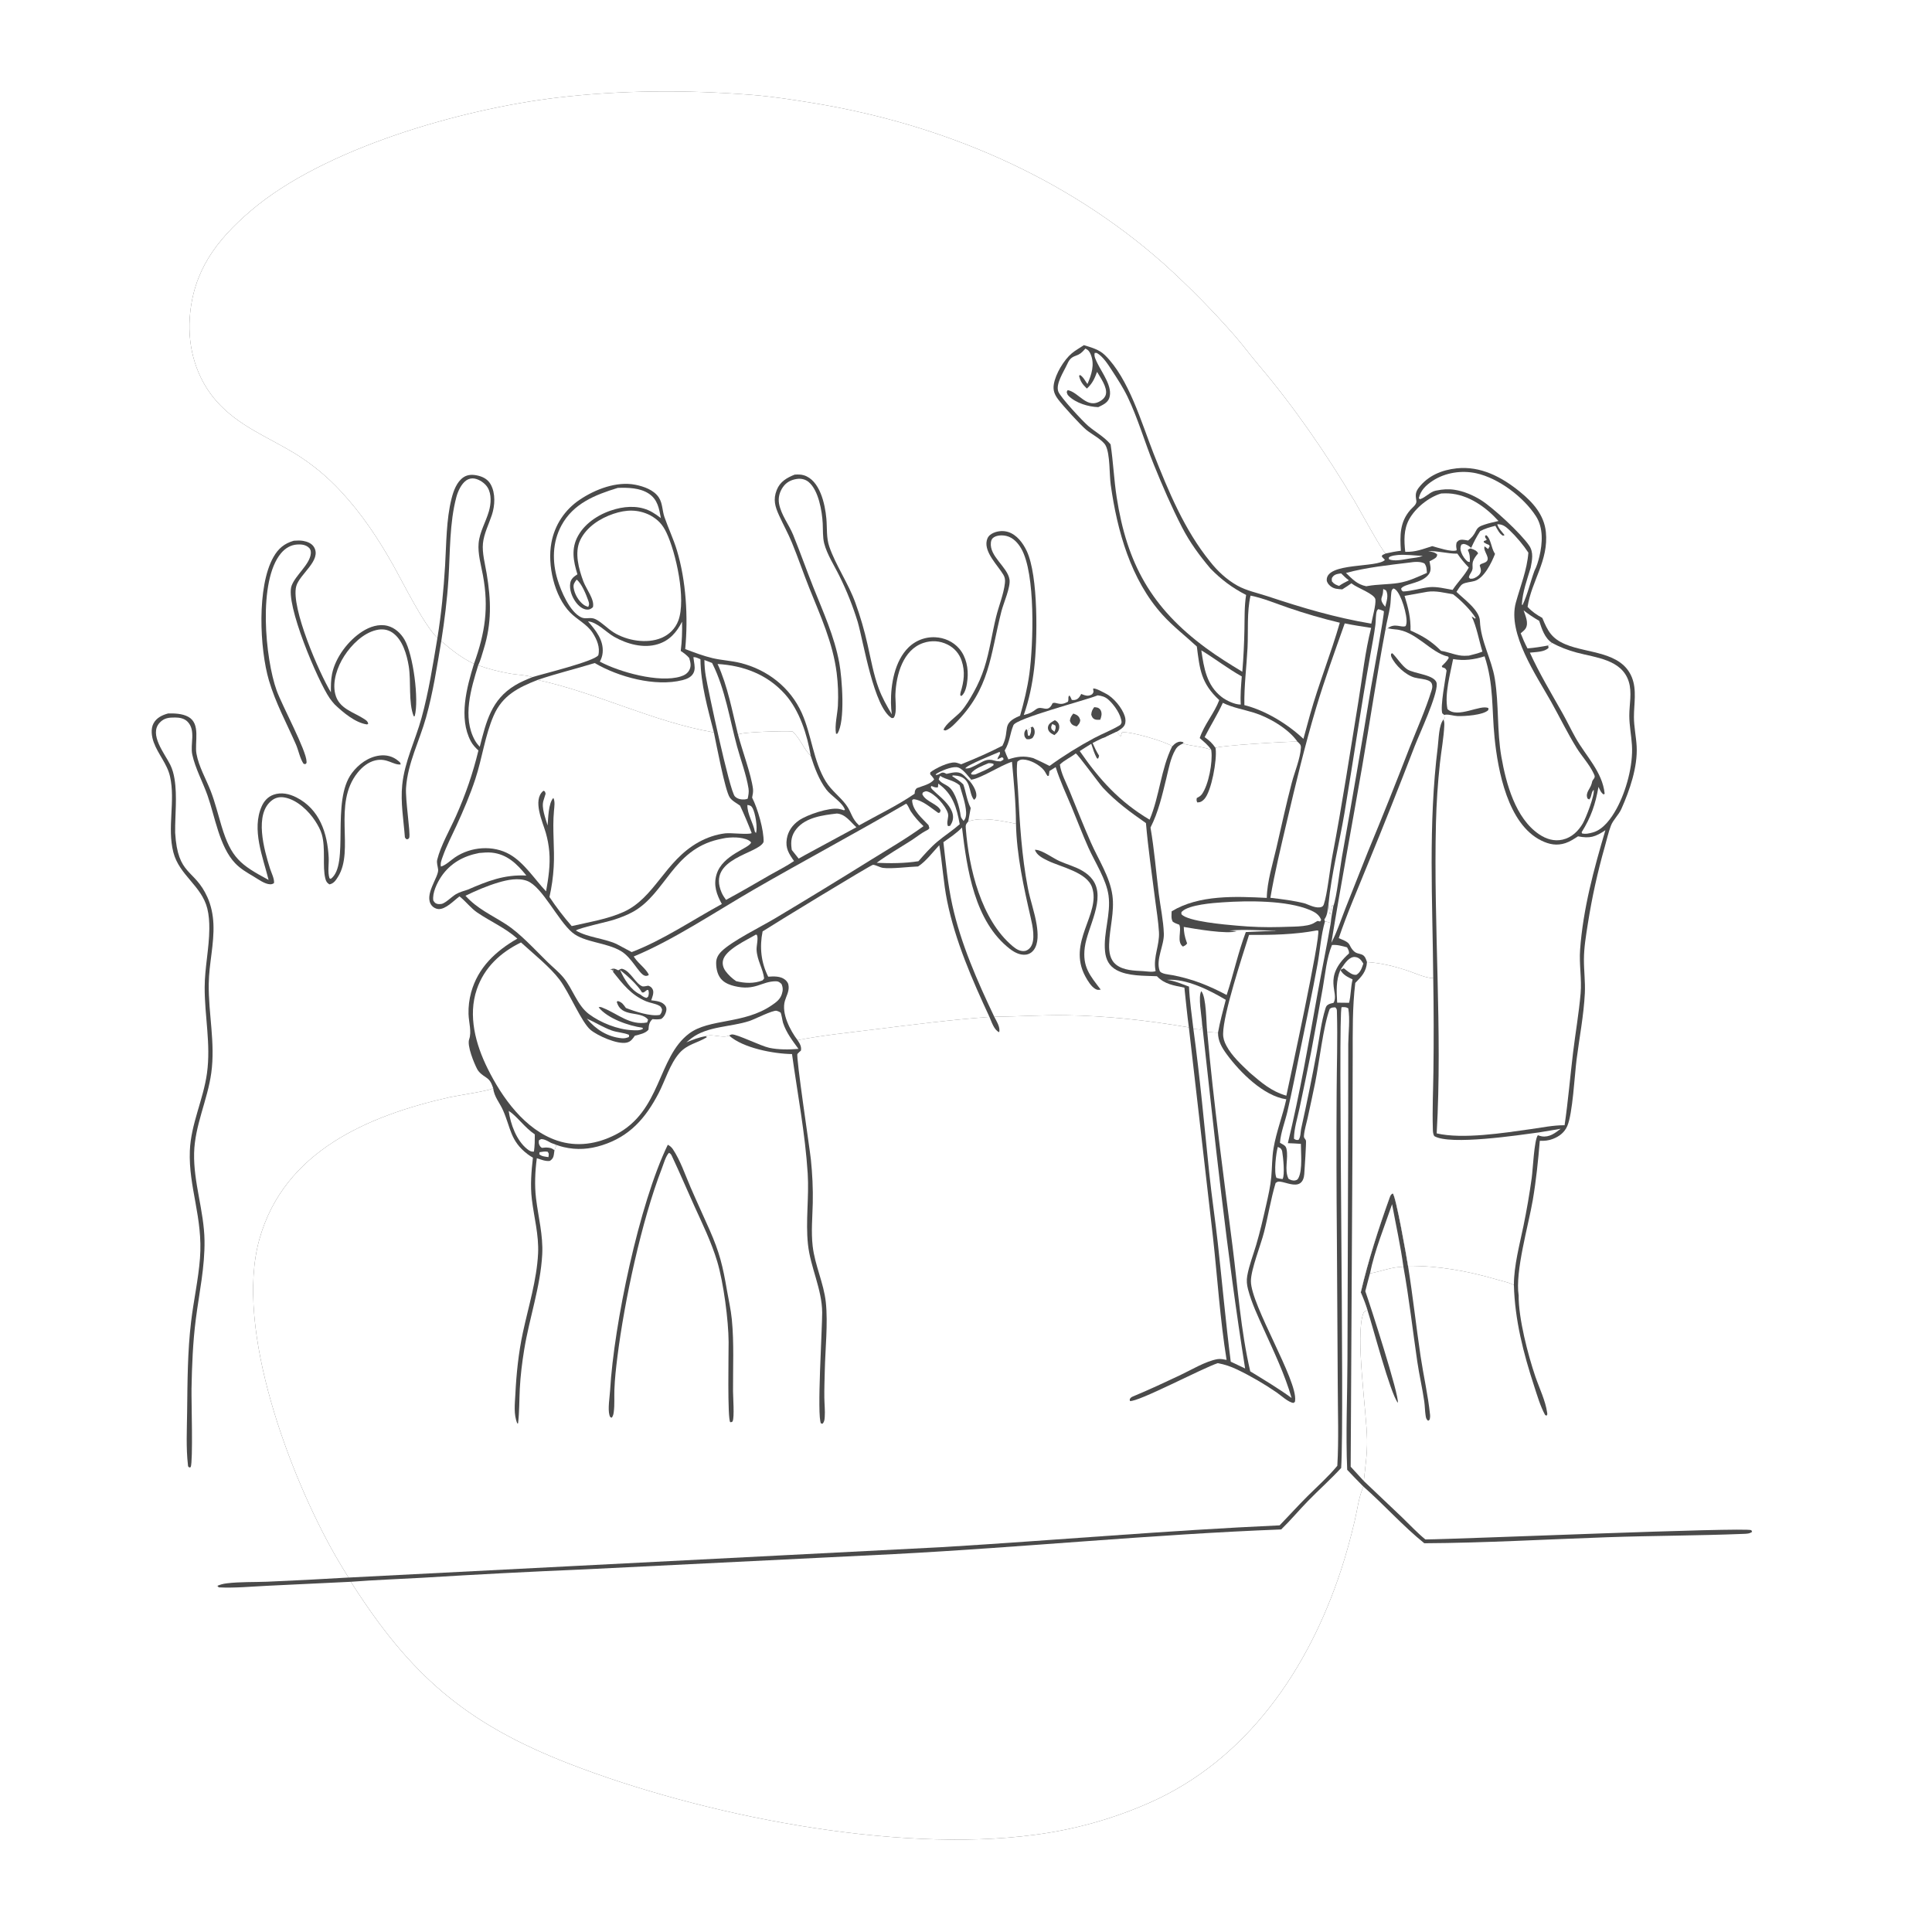 <svg width="200" height="200" viewBox="0 0 200 200" fill="none" xmlns="http://www.w3.org/2000/svg">
<rect x="0" y="0" width="200" height="200" fill="#808080" stroke="none"/>
<g clip-path="url(#clip0_802_3993)">
<path d="M0 0H200V200H0V0Z" fill="white"/>
<path d="M30.414 55.977C30.727 55.958 31.057 55.936 31.367 55.989C31.799 56.063 32.274 56.243 32.508 56.639C33.321 58.014 31.004 59.43 30.667 60.687C30.083 62.868 33.069 69.729 34.255 71.668C34.25 71.029 34.248 70.381 34.377 69.752C34.724 68.053 36.049 66.306 37.501 65.375C38.266 64.883 39.212 64.557 40.123 64.79C40.874 64.983 41.494 65.556 41.876 66.216C42.785 67.784 43.387 72.451 42.932 74.134L42.829 74.154C42.26 72.729 42.57 70.551 42.315 68.978C42.118 67.769 41.673 66.186 40.601 65.474C40.102 65.143 39.537 65.088 38.963 65.221C37.589 65.539 36.375 66.759 35.633 67.914C34.927 69.012 34.379 70.55 34.706 71.854C35.089 73.378 36.573 73.686 37.715 74.439C37.922 74.576 38.061 74.666 38.122 74.913L38.003 74.995C36.783 74.829 35.511 73.746 34.649 72.927C34.463 72.722 34.29 72.51 34.132 72.282C32.901 70.507 29.501 62.494 30.186 60.635C30.593 59.532 32.065 58.441 32.173 57.32C32.195 57.087 32.166 56.883 31.992 56.712C31.662 56.388 31.208 56.338 30.768 56.366C30.095 56.407 29.534 56.751 29.103 57.257C26.671 60.124 27.465 68.224 28.639 71.482C29.196 73.03 31.732 77.716 31.733 78.842C31.734 79.035 31.751 78.962 31.604 79.109L31.42 79.06C31.034 78.474 30.914 77.703 30.631 77.055C29.666 74.853 28.521 72.757 27.839 70.437C26.882 67.182 26.572 60.725 28.308 57.665C28.816 56.772 29.432 56.261 30.414 55.977Z" fill="#4A4A4A"/>
<path d="M140.866 133.788C141.645 130.464 142.684 127.239 143.835 124.025C143.915 123.802 143.956 123.645 144.179 123.544C144.501 123.783 145.605 130.065 145.758 131.044C146.257 134.152 146.594 137.286 147.059 140.399C147.359 142.408 147.826 144.419 148.037 146.437C148.057 146.626 148.041 146.771 148.002 146.955L147.849 147.077C147.639 146.933 147.617 146.773 147.579 146.529C147.503 146.051 147.508 145.555 147.439 145.073C147.241 143.699 146.92 142.338 146.718 140.959C146.24 137.685 145.867 134.387 145.281 131.13C144.038 131.156 143.018 131.604 141.818 131.827C141.657 132.44 141.487 133.051 141.336 133.666C141.799 134.966 144.878 144.492 144.701 145.215C143.901 144.175 142.138 137.407 141.561 135.636C141.368 134.998 141.134 134.399 140.866 133.788Z" fill="#4A4A4A"/>
<path d="M141.818 131.827C142.319 129.395 143.311 127.008 144.108 124.655C144.499 126.795 144.991 128.978 145.281 131.13C144.038 131.156 143.018 131.603 141.818 131.827Z" fill="white"/>
<path d="M17.398 73.858C18.081 73.84 18.861 73.867 19.479 74.198C20.806 74.911 20.128 76.832 20.337 78.022C20.572 79.355 21.337 80.651 21.822 81.911C22.27 83.075 22.571 84.314 22.932 85.509C23.93 88.808 24.871 89.519 27.804 91.089C27.22 88.735 26.025 85.86 27.093 83.467C27.339 82.916 27.742 82.471 28.32 82.268C29.122 81.987 29.948 82.174 30.683 82.547C33.087 83.768 33.898 86.247 34.025 88.769C34.06 89.458 33.902 90.253 34.106 90.916L34.24 90.982C36.231 89.533 34.229 82.963 36.428 80.029C37.117 79.109 38.127 78.365 39.289 78.214C39.987 78.123 40.673 78.294 41.214 78.754C41.374 78.889 41.459 78.925 41.478 79.137C40.703 79.216 40.069 78.43 38.852 78.716C38.118 78.889 37.502 79.391 37.036 79.966C34.384 83.24 36.74 87.987 34.986 90.774C34.751 91.148 34.552 91.457 34.104 91.551C33.852 91.397 33.757 91.253 33.683 90.963C33.355 89.691 33.732 87.85 33.313 86.367C33.18 85.898 32.905 85.415 32.642 85.007C31.957 83.945 30.745 82.787 29.465 82.556C29.014 82.474 28.576 82.544 28.2 82.814C26.247 84.214 27.368 88.036 27.945 89.893C28.072 90.301 28.436 91.011 28.361 91.424C28.229 91.502 28.138 91.545 27.977 91.541C27.407 91.529 26.758 91.034 26.272 90.746C25.579 90.335 24.901 89.947 24.34 89.358C22.705 87.638 22.253 84.519 21.48 82.336C20.99 80.951 20.217 79.549 19.905 78.115C19.67 77.035 20.304 75.612 19.414 74.708C19.078 74.366 18.597 74.278 18.137 74.276C17.494 74.273 17.001 74.313 16.539 74.802C15.386 76.022 17.061 78.018 17.625 79.169C17.853 79.634 17.982 80.117 18.065 80.626C18.363 82.455 18.11 84.35 18.132 86.197C18.399 90.715 20.116 89.884 21.468 92.872C21.857 93.73 22.052 94.701 22.093 95.639C22.186 97.712 21.633 99.773 21.608 101.849C21.569 104.947 22.299 107.955 21.872 111.064C21.485 113.885 20.164 116.487 20.094 119.361C20.02 122.409 21.124 125.359 21.171 128.413C21.213 131.157 20.617 133.855 20.27 136.564C19.965 138.946 19.869 141.366 19.826 143.766C19.804 145.046 19.994 151.214 19.743 151.87L19.606 151.919C19.449 151.771 19.479 151.852 19.459 151.682C19.247 149.871 19.351 147.943 19.372 146.121C19.409 143.017 19.414 139.896 19.783 136.81C20.044 134.62 20.532 132.465 20.702 130.262C21.026 126.056 19.504 122.914 19.653 119.127C19.762 116.353 21.046 113.84 21.425 111.112C21.844 108.095 21.176 105.203 21.188 102.2C21.195 100.169 21.654 98.174 21.669 96.153C21.675 95.454 21.629 94.732 21.46 94.052C20.873 91.694 18.559 90.609 17.947 88.235C17.283 85.658 18.174 82.945 17.602 80.386C17.309 79.077 16.363 78.084 15.915 76.847C15.701 76.258 15.58 75.466 15.891 74.887C16.205 74.303 16.786 74.024 17.398 73.858Z" fill="#4A4A4A"/>
<path d="M130.236 37.712C132.592 33.332 135.908 29.018 140.88 27.532C145.057 26.283 148.863 27.206 152.609 29.242C165.54 36.271 177.578 60.008 183.01 73.342C184.661 77.397 186.119 81.654 187.339 85.86C188.071 88.424 188.733 91.006 189.325 93.606C189.916 96.206 190.437 98.821 190.887 101.449C191.336 104.077 191.715 106.716 192.021 109.365C192.328 112.014 192.562 114.669 192.725 117.331C193.045 122.29 193.187 127.324 192.671 132.275C192.402 134.852 192.07 137.905 190.796 140.186C189.78 142.005 188.198 143.179 186.198 143.722C179.803 145.461 172.83 140.774 167.444 137.843C165.387 136.73 163.287 135.706 161.143 134.771C160.478 134.478 158.316 133.45 157.77 133.364C157.506 133.323 157.385 133.354 157.238 133.565L157.21 134.102C156.825 131.622 158.233 126.828 158.677 124.21C159.022 122.179 159.229 120.149 159.399 118.097C159.887 118.112 160.295 118.077 160.755 117.899C161.423 117.641 161.957 117.231 162.247 116.562C162.802 115.277 163 111.31 163.208 109.675C163.497 107.415 163.951 105.094 164.062 102.82C164.119 101.644 163.961 100.474 163.967 99.299C163.973 98.072 164.186 96.819 164.376 95.608C164.803 92.892 165.381 90.276 166.132 87.632C166.335 86.921 166.502 86.15 166.765 85.463C166.993 84.869 167.565 84.365 167.844 83.74C168.702 81.819 169.537 79.401 169.427 77.272C169.374 76.257 169.145 75.245 169.144 74.227C169.143 72.868 169.456 71.413 168.928 70.113C167.835 67.424 164.345 67.661 162.062 66.702C160.635 66.102 160.224 65.34 159.659 63.966C159.077 63.645 158.585 63.317 158.134 62.822C158.547 60.124 160.322 58.044 160.028 55.076C159.851 53.295 158.675 51.994 157.351 50.914C155.471 49.382 153.275 48.217 150.789 48.484C149.265 48.647 147.838 49.231 146.878 50.476C146.588 50.852 146.518 51.141 146.586 51.609C146.588 51.624 146.626 51.864 146.627 51.89C146.642 52.243 146.221 52.53 146 52.783C144.893 54.047 144.918 55.449 145.019 57.014C144.482 57.081 143.967 57.179 143.44 57.299C143.103 57.094 140.742 52.749 140.239 51.904C137.316 46.994 133.972 42.124 130.275 37.764L130.236 37.712Z" fill="white"/>
<path d="M45.279 66.048C43.843 64.621 41.775 60.419 40.682 58.472C39.154 55.75 37.422 53.151 35.286 50.862C34.934 50.481 34.569 50.112 34.192 49.756C33.815 49.4 33.426 49.057 33.026 48.727C32.625 48.398 32.214 48.083 31.791 47.781C31.369 47.48 30.937 47.194 30.495 46.922C27.69 45.221 24.68 44.086 22.442 41.565C20.335 39.191 19.425 36.046 19.642 32.908C19.977 28.079 22.382 24.883 25.944 21.833C33.538 15.329 47.814 11.289 57.61 10.116C64.264 9.32 71.099 9.295 77.777 9.818C79.964 9.989 82.14 10.33 84.302 10.687C97.597 12.881 110.284 18.272 120.429 27.262C123.067 29.637 125.554 32.16 127.889 34.833C128.698 35.771 129.431 36.77 130.236 37.712L130.275 37.763C133.972 42.123 137.316 46.993 140.239 51.904C140.742 52.748 143.103 57.094 143.44 57.299C143.967 57.179 144.482 57.08 145.019 57.014C144.918 55.448 144.893 54.047 146 52.783C146.221 52.529 146.642 52.242 146.627 51.89C146.626 51.864 146.588 51.624 146.586 51.608C146.518 51.14 146.588 50.852 146.878 50.476C147.838 49.231 149.265 48.647 150.789 48.483C153.275 48.217 155.471 49.382 157.351 50.914C158.675 51.993 159.851 53.295 160.028 55.076C160.322 58.043 158.547 60.124 158.134 62.822C158.585 63.316 159.077 63.645 159.659 63.966C160.224 65.34 160.635 66.102 162.063 66.702C164.345 67.661 167.835 67.423 168.928 70.113C169.456 71.413 169.143 72.868 169.144 74.227C169.145 75.245 169.374 76.256 169.427 77.272C169.538 79.4 168.702 81.819 167.844 83.74C167.565 84.365 166.993 84.868 166.765 85.463C166.502 86.15 166.335 86.92 166.132 87.632C165.381 90.275 164.803 92.891 164.376 95.608C164.186 96.819 163.973 98.071 163.967 99.299C163.961 100.473 164.119 101.644 164.062 102.82C163.951 105.094 163.497 107.414 163.208 109.675C163 111.31 162.802 115.277 162.247 116.561C161.957 117.231 161.423 117.641 160.755 117.899C160.296 118.076 159.887 118.111 159.399 118.097C159.229 120.149 159.022 122.179 158.677 124.21C158.233 126.828 156.825 131.622 157.21 134.102C157.186 136.472 158.181 140.283 158.941 142.504C159.338 143.666 159.996 145.025 160.159 146.232C160.185 146.42 160.205 146.396 160.086 146.557L159.944 146.468C159.447 145.556 159.153 144.522 158.83 143.538C157.703 140.094 156.816 136.658 156.717 133.019C156.185 132.752 155.489 132.611 154.91 132.443C151.88 131.563 148.927 131.028 145.758 131.044C145.605 130.064 144.501 123.783 144.179 123.544C143.956 123.645 143.915 123.802 143.835 124.025C142.684 127.239 141.645 130.464 140.866 133.788C141.134 134.398 141.368 134.998 141.561 135.636C141.337 135.734 141.217 135.733 141.126 135.974C140.275 138.232 141.466 146.104 141.519 149.028C141.545 150.477 141.333 151.88 141.179 153.314L145.141 157.073C145.93 157.832 146.705 158.671 147.553 159.362C150.779 159.345 180.63 158.073 181.297 158.404L181.379 158.576C181.107 158.775 180.809 158.774 180.475 158.787C175.772 158.975 171.05 158.971 166.342 159.135C160.054 159.354 153.732 159.723 147.443 159.757C145.226 157.976 143.288 155.775 141.139 153.891C141.115 153.948 141.089 154.005 141.066 154.063C140.657 155.057 140.496 156.341 140.247 157.396C139.84 159.128 139.382 160.825 138.828 162.516C135.472 172.76 129.091 182.177 118.954 186.638C118.015 187.051 117.063 187.431 116.097 187.776C115.131 188.122 114.154 188.432 113.166 188.708C112.177 188.984 111.181 189.224 110.175 189.429C109.17 189.633 108.159 189.802 107.141 189.935C92.568 191.891 72.557 187.878 58.937 182.587C48.189 178.412 42.473 173.425 36.318 163.746L27.63 164.162C25.984 164.242 24.292 164.408 22.646 164.324L22.497 164.154L22.401 164.214C22.743 164.042 23.094 163.953 23.475 163.906C24.828 163.741 26.285 163.792 27.652 163.738C30.462 163.618 33.271 163.474 36.079 163.307C35.597 162.54 35.13 161.764 34.679 160.978C30.068 152.88 24.234 137.628 26.855 128.281C29.411 119.165 38.123 115.484 46.554 113.583C47.317 113.41 50.6 112.931 50.968 112.684C50.997 112.665 51.02 112.638 51.046 112.615C50.858 112.125 50.765 111.831 50.317 111.535C49.964 111.301 49.596 111.05 49.393 110.664C49.078 110.068 48.329 108.252 48.568 107.587C48.845 106.815 48.523 105.802 48.502 104.972C48.491 104.594 48.509 104.217 48.554 103.841C48.599 103.465 48.672 103.095 48.772 102.73C49.485 100.155 51.304 98.46 53.556 97.165C52.291 96.043 50.795 95.409 49.412 94.472C48.772 94.038 48.271 93.371 47.668 92.875L47.566 92.792C46.984 93.228 46.133 94.15 45.383 94.107C45.132 94.092 44.848 93.937 44.694 93.745C43.827 92.669 45.434 90.793 45.356 90.024C45.322 89.686 45.177 89.33 45.263 88.986C45.622 87.536 46.578 85.884 47.2 84.489C48.196 82.25 48.948 80.07 49.527 77.689C49.21 77.398 48.935 77.107 48.732 76.723C47.461 74.308 48.317 71.154 49.065 68.716C47.771 68.106 46.759 67.291 45.68 66.37C45.239 69.008 44.829 71.682 44.108 74.26C43.428 76.691 42.207 78.995 42.034 81.546C41.949 82.792 42.497 86.144 42.368 86.705C42.352 86.772 42.282 86.814 42.239 86.869L42.058 86.874L41.915 86.69C41.781 84.872 41.452 83.068 41.64 81.241C41.889 78.822 42.994 76.649 43.633 74.332C44.382 71.621 44.813 68.817 45.279 66.048Z" fill="#4A4A4A"/>
<path d="M55.858 119.274C56.144 119.229 56.403 119.177 56.692 119.226C56.864 119.444 56.8 119.522 56.776 119.784C56.453 119.732 56.065 119.72 55.823 119.483L55.858 119.274Z" fill="white"/>
<path d="M143.19 60.97L143.474 61.111C143.775 61.624 143.528 62.276 143.4 62.814C143.265 62.661 143.104 62.444 143.035 62.252C142.962 62.047 143.01 61.906 143.077 61.714C143.155 61.489 143.177 61.302 143.187 61.065C143.188 61.033 143.189 61.001 143.19 60.97Z" fill="white"/>
<path d="M137.524 93.598C137.56 93.916 137.558 94.378 137.689 94.669C137.749 94.532 137.756 94.456 137.774 94.31C137.803 94.078 137.854 93.887 137.931 93.667L138.024 93.812C137.93 94.385 137.804 94.961 137.76 95.541L137.168 95.368C137.103 95.297 137.145 95.352 137.101 95.173C137.425 94.76 137.452 94.105 137.524 93.598Z" fill="white"/>
<path d="M102.341 79.002C102.529 78.995 102.662 79.016 102.842 79.07L102.855 79.21C102.332 79.624 101.614 79.878 101.006 80.155C100.844 80.198 100.746 80.191 100.582 80.18L100.516 80.061C100.909 79.548 101.76 79.247 102.341 79.002Z" fill="white"/>
<path d="M77.371 83.326C77.641 83.38 77.765 83.398 77.906 83.652C78.182 84.144 78.451 85.699 78.257 86.238L78.141 86.087C77.971 85.173 77.338 84.259 77.371 83.326Z" fill="white"/>
<path d="M144.74 57.449C145.57 57.398 146.452 57.504 147.284 57.554C146.857 57.716 146.383 57.751 145.932 57.816C145.383 57.901 144.277 58.16 143.775 57.881L143.779 57.7C144.042 57.503 144.421 57.494 144.74 57.449Z" fill="white"/>
<path d="M56.517 118.789L56.101 118.825C56.019 118.772 55.984 118.757 55.919 118.67C55.768 118.466 55.747 118.264 55.797 118.033L56.013 117.922C56.385 117.915 56.721 118.142 57.044 118.312L57.595 118.521C57.533 118.709 57.474 118.897 57.396 119.08C57.107 118.82 56.888 118.81 56.517 118.789Z" fill="white"/>
<path d="M100.388 80.871L100.154 80.637C99.982 80.463 99.814 80.275 99.614 80.135C99.123 79.792 98.522 80.008 97.982 80.111C97.377 79.757 97.434 80.197 96.862 80.234L96.91 80.117C97.394 79.803 98.434 79.372 99.011 79.415C99.606 79.458 100.167 80.295 100.54 80.714L100.388 80.871Z" fill="white"/>
<path d="M152.219 56.78C152.032 56.846 152.126 56.799 151.945 56.934C152.158 57.338 152.183 57.735 152.151 58.184L151.957 58.147C151.642 57.915 151.407 57.554 151.271 57.191C151.155 56.883 151.147 56.678 151.278 56.379L151.516 56.304C151.856 56.359 152.03 56.501 152.296 56.714L152.219 56.78Z" fill="white"/>
<path d="M138.617 60.654C138.273 60.529 138.115 60.476 137.882 60.188C137.855 59.949 137.828 59.84 138.017 59.647C138.234 59.425 138.546 59.393 138.837 59.359C139.094 59.611 139.342 59.864 139.634 60.076C139.284 60.254 138.939 60.425 138.617 60.654Z" fill="white"/>
<path d="M103.474 77.832C103.649 78.06 103.29 78.277 103.256 78.609L103.724 78.389L103.864 78.476L103.879 78.642L103.585 78.816C103.361 78.809 103.175 78.803 102.96 78.738C102.11 78.481 101.778 78.838 101.018 79.219C100.656 79.385 100.322 79.6 99.925 79.544C100.103 79.183 102.923 78.078 103.474 77.832Z" fill="white"/>
<path d="M64.183 100.407C64.945 101.015 65.969 101.918 66.464 102.739L66.642 102.738L66.994 102.473L67.121 102.503C67.188 102.778 67.18 102.904 67.094 103.173L66.942 103.3C66.67 103.261 66.492 103.105 66.277 102.947C65.286 102.483 64.615 101.368 64.183 100.407Z" fill="white"/>
<path d="M132.281 118.725L132.561 118.868C132.653 118.977 132.709 119.068 132.734 119.211C132.83 119.754 133.026 121.662 132.771 122.054C132.547 122.034 132.355 121.997 132.14 121.933C131.857 121.354 132.097 119.358 132.281 118.725Z" fill="white"/>
<path d="M60.747 105.448C61.61 105.824 62.425 106.351 63.312 106.671C63.893 106.881 64.548 106.887 65.116 107.127L65.108 107.352C64.858 107.448 64.646 107.507 64.374 107.481C62.894 107.343 61.675 106.567 60.747 105.448Z" fill="white"/>
<path d="M59.694 60.002C60.206 60.385 60.673 61.537 60.886 62.143C60.99 62.439 61.03 62.545 60.893 62.83C60.728 62.769 60.563 62.711 60.42 62.606C59.897 62.22 59.48 61.505 59.385 60.862C59.327 60.467 59.474 60.302 59.694 60.002Z" fill="white"/>
<path d="M138.755 100.403C139.073 99.95 139.498 99.189 140.085 99.075C140.321 99.029 140.611 99.124 140.786 99.29C140.927 99.424 141.035 99.589 141.133 99.755C140.971 100.21 140.849 100.657 140.41 100.912C140.009 100.963 139.645 100.651 139.344 100.42C139.266 100.36 139.189 100.3 139.113 100.239C138.986 100.289 138.875 100.336 138.755 100.403Z" fill="white"/>
<path d="M97.322 80.321C97.994 80.751 98.622 80.709 99.341 81.287C99.589 82.161 99.974 83.187 100.013 84.095C100.026 84.421 99.977 84.738 99.75 84.983C99.63 84.828 99.475 84.666 99.45 84.466C99.345 83.62 98.931 82.018 98.229 81.465C97.882 81.192 97.386 81.06 97.173 80.673L97.322 80.321Z" fill="white"/>
<path d="M138.755 100.403C139.043 100.939 139.506 101.129 140.02 101.391C139.818 102.19 139.855 103.018 139.656 103.81L138.422 103.796C138.359 102.605 138.284 101.532 138.755 100.403Z" fill="white"/>
<path d="M52.661 114.998C53.528 115.548 54.29 116.713 55.365 117.432C55.365 118.034 55.359 118.613 55.274 119.21C54.98 119.244 54.796 119.128 54.571 118.949C53.459 118.061 52.845 116.358 52.661 114.998Z" fill="white"/>
<path d="M143.409 65.236C143.539 64.417 143.77 63.613 143.901 62.793C143.973 62.344 143.965 61.895 144.018 61.446C144.046 61.205 144.04 61.073 144.24 60.917C144.338 60.949 144.355 60.947 144.448 61.02C145.062 61.499 145.711 63.747 145.596 64.519C145.588 64.571 145.539 64.797 145.506 64.812C145.071 65.013 144.394 64.449 143.654 65.04L143.409 65.236Z" fill="white"/>
<path d="M157.422 65.559C157.58 65.423 157.827 65.236 157.935 65.055C158.273 64.486 157.908 63.753 157.723 63.185C158.244 63.591 158.763 63.94 159.336 64.269C159.606 65.105 159.894 66.028 160.646 66.542C160.525 66.641 160.412 66.757 160.266 66.818C159.551 66.953 158.851 67.064 158.126 67.123C157.854 66.611 157.634 66.098 157.422 65.559Z" fill="white"/>
<path d="M124.362 67.324C125.787 68.188 127.079 69.203 128.548 70.022C128.474 70.994 128.384 71.96 128.443 72.936C127.827 72.945 126.952 72.525 126.47 72.153C124.914 70.953 124.623 69.14 124.362 67.324Z" fill="white"/>
<path d="M123.086 102.134C122.329 101.853 121.61 101.537 120.804 101.435C122.804 101.284 125.217 102.505 126.891 103.501C126.61 104.624 126.288 105.753 126.089 106.894C125.716 106.899 125.343 106.849 124.972 106.811C124.855 105.871 124.897 103.227 124.355 102.602C124.014 103.192 124.385 105.118 124.429 105.847C124.409 106.135 124.447 106.346 124.269 106.581C124.025 106.561 123.782 106.538 123.539 106.513C123.37 105.061 123.15 103.594 123.086 102.134Z" fill="white"/>
<path d="M145.888 58.239C146.38 58.163 147.007 58.094 147.458 58.328C147.7 58.653 147.675 58.915 147.713 59.305C146.731 59.734 145.825 60.185 144.751 60.351C143.695 60.514 142.619 60.478 141.564 60.666C141.522 60.674 141.48 60.682 141.438 60.69C140.485 60.496 140.014 59.961 139.332 59.311C141.463 58.74 143.704 58.502 145.888 58.239Z" fill="white"/>
<path d="M78.238 96.753L78.347 96.774C78.529 97.095 78.301 97.911 78.32 98.314C78.371 99.41 78.974 100.256 79.104 101.288L78.938 101.488C78.069 101.839 77.102 101.79 76.209 101.571C75.824 101.322 75.36 100.888 75.098 100.513C74.876 100.197 74.76 99.82 74.842 99.436C75.081 98.304 77.281 97.336 78.238 96.753Z" fill="white"/>
<path d="M147.848 57.051C148.839 57.01 149.845 57.327 150.868 57.315C151.223 57.844 151.608 58.292 152.047 58.752C151.599 59.605 150.9 60.26 150.375 61.065C149.624 60.938 148.768 60.714 148.01 60.779C147.087 60.871 146.164 61.194 145.247 61.23C145.061 61.101 145.101 61.122 145.046 60.923C145.419 60.383 147.163 60.431 147.898 59.458C148.218 59.036 148.066 58.585 147.981 58.109C148.154 58.019 148.337 57.933 148.5 57.826C148.691 57.7 148.744 57.641 148.785 57.408C148.534 57.149 148.187 57.123 147.848 57.051Z" fill="white"/>
<path d="M137.886 97.83C138.425 97.775 138.927 97.933 139.444 98.066C139.56 98.281 139.67 98.443 139.65 98.697C136.832 101.225 138.697 102.752 138.044 103.815C137.828 103.864 137.634 103.901 137.446 104.026C137.311 104.115 137.258 104.25 137.211 104.399C136.77 105.804 136.594 107.415 136.32 108.866C135.824 111.544 135.281 114.213 134.69 116.872C134.625 117.231 134.647 117.718 134.421 118.002C134.17 118.019 134.161 118.018 133.95 117.88C133.95 116.875 134.316 115.723 134.524 114.732C134.931 112.819 135.327 110.903 135.711 108.985C136.132 106.749 136.539 104.51 136.934 102.27C137.187 100.839 137.328 99.176 137.886 97.83Z" fill="white"/>
<path d="M86.636 84.216C87.528 84.281 88.029 85.073 88.653 85.636L83.385 88.487L82.677 88.882L81.969 87.992C81.962 87.946 81.954 87.899 81.947 87.853C81.837 87.074 81.939 86.439 82.447 85.809C83.42 84.604 85.2 84.385 86.636 84.216Z" fill="white"/>
<path d="M71.046 107.906C71.223 107.757 71.404 107.612 71.588 107.471C73.273 106.207 75.621 106.335 77.584 105.691C78.122 105.515 80.008 104.546 80.401 104.637C80.492 104.658 80.733 104.76 80.794 104.81C80.882 104.883 81.007 105.72 81.058 105.877C81.392 106.9 82.029 107.721 82.656 108.579C81.695 108.66 80.574 108.673 79.63 108.468C78.739 108.275 76.321 107.064 75.78 107.083C75.671 107.087 75.576 107.16 75.474 107.199C74.794 107.516 73.735 106.983 73.068 107.266C72.36 107.37 71.704 107.641 71.046 107.906Z" fill="white"/>
<path d="M137.524 93.598C137.833 90.441 138.649 87.304 139.177 84.175C140.096 78.732 140.875 73.26 141.851 67.827C142.038 66.785 142.239 65.738 142.38 64.688C142.437 64.265 142.398 63.604 142.541 63.221C142.566 63.155 142.633 63.113 142.679 63.059C142.886 63.106 143.062 63.18 143.256 63.266C143.337 63.521 142.069 70.328 141.927 71.167C140.966 77.029 139.961 82.884 138.913 88.732C138.708 89.888 138.375 92.913 138.024 93.812L137.931 93.667C137.854 93.887 137.803 94.078 137.774 94.31C137.756 94.456 137.749 94.532 137.689 94.668C137.558 94.378 137.56 93.916 137.524 93.598Z" fill="white"/>
<path d="M49.501 68.877C50.617 69.264 51.757 69.555 52.921 69.75C53.624 69.863 54.444 69.876 55.118 70.095C54.502 70.34 53.901 70.595 53.332 70.936C50.859 72.416 50.337 74.694 49.663 77.312C49.47 77.1 49.297 76.886 49.157 76.633C47.843 74.26 48.765 71.272 49.501 68.877Z" fill="white"/>
<path d="M137.168 95.368L137.76 95.541C137.347 97.974 136.835 100.391 136.399 102.821C135.47 107.991 134.552 113.233 133.32 118.341C133.769 118.355 134.218 118.379 134.667 118.412C134.663 119.367 134.843 121.02 134.442 121.887C134.358 122.071 134.293 122.149 134.089 122.194C133.842 122.248 133.581 122.155 133.381 122.021C132.926 121.062 133.395 119.937 133.178 118.939C133.104 118.596 132.899 118.533 132.62 118.367L132.501 118.298C132.584 117.223 133.037 116.095 133.281 115.036C133.763 112.944 134.174 110.823 134.603 108.719C135.207 105.75 135.85 102.778 136.394 99.798C136.659 98.343 136.746 96.78 137.168 95.368Z" fill="white"/>
<path d="M72.92 68.326L73.714 68.63L73.763 68.727C75.065 71.337 75.539 74.463 76.302 77.281C76.691 78.716 77.251 80.159 77.487 81.629C77.545 81.99 77.475 82.327 77.401 82.681C77.285 82.725 77.18 82.754 77.055 82.76C76.7 82.779 76.332 82.706 76.074 82.442C75.525 81.88 73.305 71.419 73.061 69.979C72.967 69.426 72.926 68.886 72.92 68.326Z" fill="white"/>
<path d="M97.13 81.12C98.619 82.159 99.044 83.618 99.349 85.325C98.622 85.966 97.795 86.493 97.052 87.115C96.323 87.726 95.703 88.44 95.076 89.153C93.656 89.378 92.186 89.382 90.753 89.319C91.888 88.481 93.134 87.771 94.323 87.01C94.852 86.671 95.362 86.245 95.922 85.965C96.079 85.887 96.089 85.887 96.209 85.741L96.122 85.417C95.454 84.693 94.476 83.92 94.421 82.853C94.494 82.741 94.442 82.789 94.601 82.736C95.514 82.838 96.386 83.646 97.13 84.154L97.296 84.118L97.371 83.892C97.1 83.248 95.9 83 95.525 82.308C95.446 82.163 95.481 82.195 95.553 82.022C95.682 81.971 95.805 81.886 95.946 81.918C96.738 82.099 97.911 83.432 98.129 84.203C98.249 84.624 97.928 85.14 98.138 85.523L98.354 85.49C98.417 85.386 98.459 85.323 98.51 85.219C99.325 83.549 96.564 82.069 96.354 81.494L96.418 81.363C96.667 81.455 96.832 81.563 97.097 81.498L97.13 81.12Z" fill="white"/>
<path d="M49.603 88.301C50.032 88.266 50.472 88.219 50.901 88.263C52.509 88.426 53.533 89.447 54.489 90.635C52.187 90.524 50.497 91.198 48.42 92.098C48.014 92.229 47.567 92.349 47.198 92.567C46.775 92.818 46.17 93.44 45.748 93.567C45.685 93.585 45.41 93.603 45.331 93.586C45.051 93.526 45.006 93.445 44.857 93.225C44.729 92.455 45.257 91.368 45.681 90.742C46.627 89.348 47.973 88.616 49.603 88.301Z" fill="white"/>
<path d="M100.54 80.714C101.596 80.561 103.544 79.24 104.758 78.86C104.953 80.963 105.166 83.165 105.173 85.274C103.749 84.994 101.639 84.519 100.232 85.039L100.487 83.646C100.476 83.622 100.466 83.598 100.454 83.574C100.079 82.817 100 81.992 99.721 81.2C99.381 80.856 98.98 80.614 98.577 80.352L98.614 80.272C98.672 80.274 98.731 80.275 98.79 80.277C100.684 80.368 100.182 82.072 100.836 82.799C101.003 82.653 101.07 82.57 101.074 82.324C101.083 81.86 100.69 81.204 100.387 80.871L100.54 80.714Z" fill="white"/>
<path d="M124.704 76.309C125.308 75.112 126.032 73.982 126.586 72.759C127.622 73.261 128.7 73.436 129.789 73.771C131.334 74.246 133.383 75.433 134.31 76.776C133.315 76.748 126.292 77.178 125.827 77.417C125.504 76.945 125.175 76.637 124.704 76.309Z" fill="white"/>
<path d="M126.574 93.408C129.197 93.228 133.208 93.192 135.615 94.207C136.129 94.424 136.56 94.686 136.768 95.223L136.656 95.391L136.394 95.335L136.251 95.415C136.213 95.437 136.1 95.497 136.064 95.522C135.35 96.008 133.491 95.905 132.568 95.964C131.049 96.009 129.533 95.961 128.02 95.82C126.89 95.72 122.939 95.397 122.303 94.638C122.3 94.462 122.258 94.463 122.362 94.361C123.084 93.652 125.62 93.469 126.574 93.408Z" fill="white"/>
<path d="M60.865 64.323C61.811 64.391 62.75 65.453 63.572 65.919C64.899 66.67 66.601 67.148 68.102 66.684C69.317 66.309 70.052 65.447 70.607 64.357C70.631 65.375 70.597 66.375 70.469 67.386C70.804 67.606 71.082 67.81 71.346 68.113C71.468 68.538 71.582 68.912 71.373 69.335C71.186 69.715 70.85 69.909 70.457 70.031C68.217 70.724 64.086 69.562 62.097 68.491C62.254 68.19 62.354 67.916 62.386 67.575C62.508 66.264 61.67 65.244 60.865 64.323Z" fill="white"/>
<path d="M158.453 58.772C158.602 57.998 158.78 57.191 158.303 56.485C157.46 55.234 154.532 52.518 153.272 51.745C152.46 51.248 151.522 50.851 150.578 50.703C149.938 50.603 149.359 50.648 148.728 50.775C148.688 50.783 148.648 50.789 148.608 50.797C148.013 50.929 147.596 51.493 146.996 51.677L146.875 51.58C147.049 50.763 147.633 50.213 148.311 49.77C149.611 48.918 151.303 48.664 152.815 48.992C155.141 49.497 157.732 51.462 159.007 53.448C159.783 54.657 159.679 56.237 159.361 57.592C159.244 58.087 159.08 58.644 158.843 59.093C158.419 60.251 158.134 61.548 157.603 62.651L157.543 62.566C157.615 61.274 158.083 60.003 158.453 58.772Z" fill="white"/>
<path d="M147.744 61.263C148.63 61.122 149.551 61.376 150.426 61.521C151.225 62.133 152.223 63.121 152.759 63.97L152.702 64.046C152.585 63.96 152.47 63.886 152.343 63.815C152.853 64.833 153.112 66.333 153.46 67.456C153 67.638 152.53 67.751 152.051 67.872C151.903 67.88 151.758 67.885 151.61 67.888C150.831 67.907 149.975 67.49 149.177 67.377C148.18 66.369 147.311 65.847 146.016 65.273C146.058 64.011 145.776 62.879 145.4 61.682L147.744 61.263Z" fill="white"/>
<path d="M124.429 105.848C125.753 117.79 127.002 129.8 128.895 141.665L127.407 140.962C126.884 136.871 126.519 132.778 126.067 128.68C125.8 126.264 125.433 123.86 125.182 121.442C124.665 116.465 124.216 111.472 123.539 106.513C123.782 106.538 124.025 106.561 124.269 106.581C124.447 106.346 124.409 106.135 124.429 105.848Z" fill="white"/>
<path d="M149.186 51.086C149.444 51.074 149.704 51.063 149.962 51.077C151.995 51.189 153.806 52.476 155.124 53.933C154.646 54.047 154.15 54.148 153.685 54.306C153.258 54.451 152.987 54.543 152.784 54.968C152.582 55.393 152.345 55.662 151.98 55.955C151.766 55.923 151.504 55.86 151.29 55.872C151.024 55.887 150.963 55.976 150.792 56.152C150.721 56.436 150.735 56.585 150.789 56.864L150.785 56.971C150.249 57.176 148.823 56.681 148.262 56.536C147.245 56.851 146.57 57.155 145.471 57.125C145.342 55.979 145.301 54.811 145.872 53.766C146.517 52.584 147.897 51.469 149.186 51.086Z" fill="white"/>
<path d="M74.284 68.736C76.973 68.897 79.431 69.816 81.265 71.865C82.765 73.54 83.57 76.071 83.928 78.25C83.176 77.522 82.855 76.464 82.035 75.717C81.278 75.659 76.762 75.756 76.399 76.049C75.797 73.62 75.332 71.014 74.284 68.736Z" fill="white"/>
<path d="M115.987 76.275L116.153 75.821C116.88 75.659 120.571 76.734 121.249 77.206C121.279 77.228 121.307 77.254 121.336 77.278C120.176 79.615 120.037 82.426 119.007 84.853C115.885 82.996 113.822 80.718 111.775 77.75C112.171 77.5 112.563 77.237 112.967 77C113.133 77.51 113.287 78.015 113.544 78.489L113.674 78.537C113.723 78.426 113.759 78.347 113.775 78.226C113.505 77.803 113.306 77.373 113.106 76.916C113.424 76.744 113.752 76.592 114.077 76.436L114.471 76.288C114.857 76.096 115.251 75.918 115.64 75.733C115.748 75.933 115.837 76.102 115.987 76.275Z" fill="white"/>
<path d="M115.64 75.733C115.748 75.933 115.837 76.102 115.988 76.275C115.696 76.491 115.413 76.71 115.138 76.949L114.471 76.288C114.857 76.096 115.251 75.918 115.64 75.733Z" fill="white"/>
<path d="M113.627 71.982C114.06 72.033 114.41 72.132 114.744 72.43C115.337 72.96 116.065 73.991 116.106 74.785C116.05 74.911 116.043 75.001 115.922 75.075C115.086 75.589 114.142 75.936 113.276 76.4C111.701 77.241 110.09 78.239 108.645 79.29C108.092 78.997 107.531 78.735 106.959 78.479C106.015 78.217 105.296 78.308 104.386 78.609C104.238 78.311 104.124 78 104.004 77.69C104.544 76.81 104.535 75.962 104.911 75.069C105.21 74.36 112.256 72.525 113.512 72.028L113.627 71.982Z" fill="white"/>
<path d="M111.107 73.868C111.224 73.912 111.366 73.956 111.474 74.024C111.699 74.166 111.752 74.312 111.829 74.555C111.792 74.867 111.669 74.985 111.463 75.201C111.368 75.175 111.215 75.138 111.131 75.092C110.895 74.967 110.847 74.847 110.754 74.617C110.79 74.278 110.897 74.131 111.107 73.868Z" fill="#4A4A4A"/>
<path d="M106.727 75.294L106.891 75.221C107.053 75.37 107.093 75.507 107.11 75.724C107.133 75.995 107.027 76.192 106.872 76.404C106.607 76.536 106.568 76.544 106.273 76.518C106.103 76.344 106.045 76.276 106.032 76.015C106.021 75.802 106.112 75.623 106.25 75.475C106.368 75.605 106.347 75.63 106.371 75.797C106.475 75.52 106.455 75.431 106.727 75.294Z" fill="#4A4A4A"/>
<path d="M106.371 75.797C106.475 75.52 106.455 75.431 106.727 75.294C106.741 75.687 106.763 75.806 106.581 76.166L106.432 76.162C106.404 76.037 106.375 75.925 106.371 75.797Z" fill="white"/>
<path d="M113.273 73.205C113.367 73.214 113.539 73.226 113.625 73.257C113.763 73.308 113.889 73.415 113.951 73.546C114.105 73.869 114.016 74.189 113.895 74.506C113.73 74.515 113.495 74.531 113.341 74.466C113.09 74.36 113.053 74.218 112.965 73.988C112.993 73.639 113.068 73.486 113.273 73.205Z" fill="#4A4A4A"/>
<path d="M109.191 74.557C109.28 74.595 109.291 74.594 109.381 74.665C109.57 74.815 109.667 75.024 109.657 75.267C109.64 75.667 109.436 75.869 109.148 76.101C108.976 76.014 108.749 75.898 108.628 75.745C108.489 75.569 108.441 75.372 108.511 75.159C108.611 74.856 108.934 74.707 109.191 74.557Z" fill="#4A4A4A"/>
<path d="M108.929 74.95C109.047 74.991 109.148 75.052 109.257 75.112C109.324 75.391 109.253 75.486 109.156 75.75L108.864 75.502C108.772 75.245 108.828 75.209 108.929 74.95Z" fill="white"/>
<path d="M61.565 68.638C64.021 70.079 67.815 71.121 70.65 70.408C71.07 70.302 71.519 70.123 71.752 69.734C71.996 69.326 71.904 68.902 71.839 68.458L71.78 68.036C72.036 67.998 72.272 68.151 72.51 68.247C72.538 70.825 73.265 73.334 73.899 75.818C67.604 74.729 61.889 71.741 55.65 70.387C57.589 69.721 59.605 69.245 61.565 68.638Z" fill="white"/>
<path d="M100.232 85.039C101.639 84.519 103.749 84.994 105.173 85.274C105.249 88.544 105.97 91.824 106.699 94.997C106.889 95.824 107.222 97.331 106.674 98.061C106.521 98.264 106.3 98.427 106.039 98.45C105.568 98.492 105.18 98.243 104.833 97.951C101.56 95.208 100.3 89.878 99.981 85.797C99.95 85.406 99.969 85.347 100.232 85.039Z" fill="white"/>
<path d="M45.68 66.371C46.017 64.223 46.288 62.083 46.426 59.913C46.602 57.16 46.528 54.131 47.241 51.461C47.402 50.859 47.74 50.106 48.262 49.734C48.505 49.561 48.826 49.485 49.12 49.54C49.643 49.638 50.203 50.016 50.479 50.47C50.907 51.175 50.831 52.161 50.613 52.921C50.294 54.035 49.653 55.059 49.547 56.232C49.45 57.305 49.795 58.491 49.991 59.545C50.618 62.906 50.212 65.528 49.065 68.716C47.771 68.106 46.759 67.291 45.68 66.371Z" fill="white"/>
<path d="M75.144 86.741C75.594 86.688 76.092 86.664 76.544 86.722C76.916 86.77 77.519 86.889 77.752 87.204C77.617 87.82 74.798 88.455 74.176 90.52C73.836 91.652 74.186 92.601 74.725 93.584C71.662 95.249 68.652 97.315 65.391 98.56L63.813 97.718C62.485 97.12 60.843 97.05 59.616 96.329C59.879 96.078 62.923 95.417 63.52 95.222C64.214 94.997 64.941 94.726 65.576 94.364C68.912 92.46 69.653 88.004 74.349 86.903C74.519 86.864 74.689 86.828 74.86 86.794C74.955 86.776 75.049 86.758 75.144 86.741Z" fill="white"/>
<path d="M129.456 61.658C130.782 61.919 132.07 62.476 133.347 62.909C135.105 63.514 136.888 64.033 138.697 64.464C137.778 67.663 136.517 70.764 135.617 73.976L134.93 76.485C133.287 74.943 131.012 73.549 128.817 72.993C128.78 71.028 129.046 69.016 129.144 67.05C129.23 65.314 129.065 63.344 129.456 61.658Z" fill="white"/>
<path d="M76.399 76.049C76.762 75.756 81.278 75.659 82.035 75.717C82.855 76.464 83.176 77.522 83.928 78.25C84.301 79.437 84.786 80.735 85.543 81.739C86.04 82.399 87.227 83.067 87.468 83.831L87.369 83.881C87.199 83.823 87.028 83.77 86.85 83.738C85.864 83.561 83.521 84.348 82.695 84.934C82.038 85.4 81.582 86.029 81.45 86.834C81.29 87.811 81.662 88.374 82.199 89.134C81.411 89.676 80.521 90.11 79.691 90.587C78.185 91.453 76.689 92.335 75.157 93.156C74.991 92.919 74.823 92.68 74.707 92.413C73.141 88.818 78.543 88.409 79.046 87.153C79.09 85.945 78.426 83.663 77.859 82.57C77.92 82.276 77.986 81.962 77.949 81.661C77.769 80.202 76.815 77.624 76.399 76.049Z" fill="white"/>
<path d="M160.646 66.543C161.482 66.993 162.294 67.304 163.211 67.552C165.18 68.085 167.881 68.256 168.608 70.558C168.964 71.687 168.664 72.918 168.665 74.076C168.666 75.093 168.873 76.115 168.938 77.13C169.073 79.219 168.342 81.899 167.343 83.724C166.823 84.675 165.988 85.871 164.9 86.171C164.534 86.272 164.139 86.373 163.764 86.271L163.733 86.144C164.706 84.595 165.16 83.249 165.473 81.458C165.617 81.748 165.727 82.072 166.015 82.245L166.114 82.157C165.88 79.902 164.177 78.276 163.121 76.407C162.64 75.554 162.222 74.666 161.741 73.812C160.575 71.742 159.36 69.728 158.372 67.562C158.962 67.491 159.883 67.51 160.306 67.063L160.266 66.818C160.412 66.757 160.525 66.642 160.646 66.543Z" fill="white"/>
<path d="M111.36 77.996C111.578 78.072 113.791 81.133 114.18 81.55C115.531 82.999 117.012 84.081 118.628 85.207C118.856 87.848 119.244 90.489 119.577 93.119C119.718 94.232 119.909 95.361 119.975 96.48C120.055 97.842 119.377 99.03 119.604 100.383L119.629 100.528C119.293 100.663 118.716 100.552 118.346 100.532C117.419 100.481 116.297 100.466 115.536 99.859C114.901 99.352 114.797 98.538 114.816 97.774C114.859 96.06 115.39 94.409 115.155 92.681C114.893 90.766 113.7 88.975 112.928 87.219C112.154 85.459 111.447 83.662 110.72 81.882C110.377 81.044 109.83 80.04 109.72 79.148C110.167 78.695 110.845 78.404 111.36 77.996Z" fill="white"/>
<path d="M136.307 96.319L136.459 96.329C136.728 96.965 133.544 111.632 133.163 113.425C131.576 112.96 130.585 112.073 129.355 111.026C128.489 110.191 127.534 109.334 126.961 108.261C126.742 107.852 126.612 107.481 126.617 107.014C126.636 104.93 128.589 99.043 129.299 96.782C131.682 96.791 133.954 96.76 136.307 96.319Z" fill="white"/>
<path d="M124.972 106.811C125.343 106.849 125.716 106.899 126.089 106.894C126.079 107.753 126.49 108.456 126.985 109.129C128.349 110.987 130.779 113.447 133.157 113.799C132.781 115.498 132.127 117.156 131.836 118.867C131.672 119.834 131.692 120.836 131.604 121.813C131.512 122.822 131.285 123.805 131.062 124.791C130.753 126.158 130.437 127.529 130.04 128.873C129.729 129.925 129.302 131.002 129.113 132.08C129.029 132.556 129.073 132.998 129.194 133.464C129.564 134.893 130.229 136.282 130.834 137.625C131.88 139.948 132.998 142.267 133.706 144.72C132.336 143.719 130.869 142.85 129.425 141.961C128.442 137.734 128.134 133.258 127.585 128.952C126.646 121.6 125.633 114.19 124.972 106.811Z" fill="white"/>
<path d="M139.206 64.534C140.114 64.719 141.026 64.858 141.941 64.998C141.318 67.439 141.039 70.058 140.632 72.546C139.755 77.901 138.946 83.278 137.926 88.607C137.684 89.87 137.395 92.589 137.052 93.584C137.004 93.722 136.955 93.825 136.817 93.879C136.304 94.081 135.587 93.712 135.114 93.534C133.933 93.222 132.719 93.088 131.509 92.939C131.961 90.299 132.596 87.686 133.207 85.079C134.127 81.151 135.082 77.163 136.238 73.299C137.12 70.352 138.179 67.435 139.206 64.534Z" fill="white"/>
<path d="M63.953 50.507C64.999 50.466 66.242 50.499 67.147 51.09C68.079 51.697 68.224 52.625 68.415 53.635C68.138 53.415 67.847 53.215 67.543 53.035C66.377 52.351 65.011 52.357 63.739 52.696C62.2 53.106 60.635 54.041 59.843 55.462C59.103 56.787 59.352 58.083 59.773 59.452C59.402 59.701 59.109 59.903 59.032 60.369C58.922 61.032 59.208 61.783 59.592 62.313C59.86 62.683 60.282 63.079 60.764 63.106C61.034 63.121 61.185 63.027 61.378 62.857C61.582 62.086 60.681 60.968 60.395 60.2C59.916 58.912 59.439 57.208 60.066 55.909C60.722 54.55 62.112 53.659 63.502 53.19C64.823 52.745 66.043 52.706 67.314 53.344C68.131 53.809 68.578 54.28 68.984 55.126C69.975 57.192 71.046 62.037 70.22 64.246C69.909 65.077 69.284 65.695 68.47 66.038C66.963 66.672 64.885 66.326 63.51 65.458C62.872 65.055 62.353 64.47 61.682 64.115C61.133 63.826 60.662 64.145 60.16 63.904C58.975 63.333 58.076 61.193 57.717 60.011C57.149 58.139 57.174 56.145 58.119 54.397C59.35 52.119 61.597 51.229 63.953 50.507Z" fill="white"/>
<path d="M112.358 36.083C112.67 36.226 112.794 36.403 112.921 36.716C113.335 37.738 112.993 38.799 112.571 39.753C112.317 39.413 112.174 39.059 111.81 38.817L111.704 38.904C111.847 39.51 112.069 39.789 112.514 40.225C113.09 39.688 113.302 39.218 113.568 38.496C113.913 39.093 114.645 40.092 114.482 40.812C114.416 41.101 114.216 41.313 113.976 41.471C112.519 42.429 111.696 40.595 110.524 40.385L110.427 40.568C110.471 40.762 110.484 40.847 110.631 40.992C111.375 41.726 112.676 42.116 113.691 42.147C114.13 41.932 114.654 41.712 114.829 41.212C115.23 40.062 114.088 38.611 113.604 37.603C113.459 37.301 113.214 36.855 113.326 36.534L113.535 36.536C114.177 36.895 114.69 37.707 115.083 38.31C115.665 39.205 116.262 40.114 116.725 41.077C117.795 43.303 118.5 45.776 119.433 48.072C120.325 50.268 121.279 52.482 122.365 54.59C123.169 56.148 124.173 57.514 125.299 58.848C126.409 59.992 127.578 60.865 128.997 61.589C128.81 62.758 128.848 63.979 128.823 65.159C128.797 66.621 128.724 68.08 128.604 69.538C127.327 68.767 126.065 67.983 124.862 67.098C119.187 62.924 116.659 58.343 115.595 51.452C115.315 49.642 115.243 47.809 114.968 45.999C114.299 45.205 113.444 44.759 112.661 44.101C112.109 43.636 109.775 41.132 109.554 40.53C109.267 39.75 110.111 38.489 110.438 37.775C110.667 37.275 110.828 37.015 111.359 36.83C111.774 36.685 111.97 36.522 112.258 36.196L112.358 36.083Z" fill="white"/>
<path d="M154.801 54.429C155.006 54.782 155.216 55.269 155.595 55.46L155.75 55.395C155.509 55.081 155.085 54.655 154.998 54.271C155.552 54.255 155.867 54.511 156.266 54.887C156.951 55.534 157.698 56.418 158.216 57.209C158.086 58.987 157.388 60.679 156.918 62.387C156.038 65.58 159.059 69.949 160.577 72.657C161.456 74.225 162.255 75.878 163.198 77.403C163.749 78.294 164.517 79.105 164.965 80.05C165.102 80.341 165.15 80.431 164.937 80.694C164.81 80.852 164.816 80.951 164.764 81.135C164.609 81.686 164.077 82.079 164.345 82.668L164.517 82.763C164.8 82.459 164.687 82.043 164.979 81.757C165.11 82.281 164.167 84.7 163.855 85.235C163.382 86.044 162.699 86.703 161.764 86.918C160.884 87.119 160.062 86.859 159.329 86.366C156.87 84.71 155.903 81.087 155.423 78.348C154.953 75.665 155.177 72.942 154.746 70.278C154.412 68.22 153.282 66.38 153.2 64.278C153.156 63.148 151.549 62.034 150.774 61.268C150.931 61.034 151.164 60.605 151.407 60.463C151.733 60.273 152.28 60.255 152.648 60.144C153.636 59.847 154.412 58.251 154.766 57.337C154.746 57.305 154.725 57.274 154.705 57.243C154.377 56.723 154.335 55.76 153.86 55.404L153.735 55.465C153.738 55.699 153.773 55.682 153.914 55.854C153.796 55.959 153.757 55.968 153.609 56.007L153.607 56.151C153.782 56.261 153.946 56.34 154.139 56.415L154.216 56.543L154.05 56.835L153.684 56.557C153.467 57.085 154.526 57.901 153.671 58.253C153.543 58.306 153.411 58.352 153.28 58.398L153.177 58.538C153.191 58.58 153.206 58.62 153.218 58.662C153.313 58.968 153.359 59.142 153.181 59.425C153.054 59.627 152.684 59.86 152.45 59.897C152.316 59.918 152.291 59.91 152.169 59.9L152.056 59.765C152.104 59.569 152.162 59.451 152.27 59.286C152.741 58.567 151.985 58.479 153.016 57.281C152.877 57.006 152.617 56.901 152.335 56.812C152.297 56.8 152.258 56.791 152.219 56.78L152.296 56.714C152.574 56.108 152.861 55.543 153.224 54.984C153.734 54.706 154.243 54.572 154.801 54.429Z" fill="white"/>
<path d="M125.827 77.417C126.292 77.178 133.315 76.748 134.31 76.776C134.518 76.989 134.687 77.069 134.669 77.392C134.603 78.546 134.02 79.897 133.726 81.022C133.141 83.254 132.652 85.523 132.134 87.772C131.756 89.409 131.165 91.273 131.137 92.951C127.917 92.789 124.129 92.615 121.288 94.339C121.281 94.694 121.212 95.124 121.418 95.429C121.637 95.566 121.838 95.643 122.079 95.728C122.356 96.339 121.772 97.505 122.457 97.989C122.67 97.88 122.758 97.854 122.89 97.659L122.829 97.489C122.64 96.957 122.554 96.519 122.544 95.956C123.713 96.155 127.058 96.741 128.025 96.394L127.262 96.334C128.885 96.176 130.561 96.347 132.194 96.33L131.923 96.315L132 96.352L128.968 96.486C128.158 98.623 127.697 100.841 126.983 103.002C125.126 102.021 123.487 101.361 121.41 100.954C121.044 100.882 120.168 100.841 120.043 100.483C119.632 99.308 120.521 97.864 120.481 96.656C120.436 95.286 120.124 93.876 119.955 92.51C119.674 90.241 119.489 87.918 119.099 85.668C119.921 84.061 120.31 82.312 120.738 80.571C120.977 79.598 121.165 78.493 121.672 77.619C121.877 77.266 122.087 77.143 122.448 76.972C123.416 77.251 124.435 77.269 125.382 77.62C125.387 77.657 125.393 77.694 125.398 77.731C125.548 78.903 125.119 81.227 124.428 82.205C124.285 82.406 124.102 82.5 123.89 82.612C123.855 82.834 123.852 82.863 123.94 83.068C124.265 83.066 124.452 82.958 124.674 82.718C125.412 81.917 125.997 78.654 125.843 77.516C125.838 77.483 125.832 77.45 125.827 77.417Z" fill="white"/>
<path d="M143.654 65.04C143.92 65.094 144.168 65.135 144.438 65.154C146.579 65.307 148.105 67.594 149.918 67.969L149.974 68.109C149.786 68.445 149.525 68.685 149.253 68.953L149.295 69.072C149.585 69.177 149.622 69.144 149.751 69.418C149.63 70.299 149.081 73.132 149.304 73.841L149.505 74.01L149.551 74.361L149.436 74.477C148.944 75.021 148.933 76.552 148.839 77.306C147.839 85.35 148.3 93.198 148.368 101.261C147.474 101.231 146.451 100.718 145.593 100.44C144.272 100.01 142.902 99.675 141.51 99.593C141.459 99.446 141.41 99.286 141.335 99.149C141.13 98.776 140.859 98.786 140.497 98.674C140.113 98.556 139.861 98.134 139.694 97.793C139.528 97.457 138.931 97.273 138.587 97.116C139.455 94.538 140.569 92.006 141.585 89.48C143.252 85.422 144.872 81.346 146.445 77.251C146.996 75.84 148.774 72.058 148.732 70.813C148.698 69.836 146.379 69.768 145.661 69.279C145.118 68.909 144.625 68.106 144.134 67.623L144.003 67.68C143.985 67.802 143.988 67.889 144.039 68.004C144.427 68.878 145.529 69.889 146.434 70.139C146.895 70.266 147.446 70.268 147.882 70.458C148.025 70.521 148.166 70.628 148.221 70.777C148.313 71.026 148.268 71.24 148.192 71.483C147.564 73.496 146.699 75.424 145.925 77.38C144.522 81.015 143.074 84.631 141.582 88.23L139.292 94.005C138.839 95.156 138.454 96.352 137.894 97.456L137.822 97.598C138.814 91.51 139.961 85.44 141.011 79.36C141.824 74.656 142.524 69.927 143.409 65.236L143.654 65.04Z" fill="white"/>
<path d="M99.587 85.666C100.1 89.969 100.872 95.392 104.543 98.23C104.999 98.582 105.575 98.888 106.169 98.827C106.5 98.793 106.79 98.627 106.994 98.367C107.538 97.671 107.443 96.553 107.314 95.728C107.112 94.447 106.653 93.21 106.406 91.937C105.766 88.644 105.56 85.156 105.384 81.808C105.334 80.856 105.192 79.801 105.311 78.857C105.493 78.687 105.651 78.62 105.901 78.625C106.645 78.64 107.628 79.182 108.085 79.758C108.182 79.879 108.242 80.016 108.321 80.147C108.359 80.21 108.401 80.27 108.442 80.33L108.576 80.299L108.639 79.818L109.283 79.411C109.728 80.82 110.364 82.179 110.934 83.542C111.516 84.936 112.05 86.356 112.666 87.735C113.349 89.263 114.532 91.049 114.756 92.707C115.018 94.64 114.206 96.559 114.394 98.482C114.476 99.33 114.814 100 115.578 100.417C116.765 101.065 118.445 100.998 119.764 101.059C120.578 101.906 121.504 102.007 122.608 102.241C122.758 103.612 122.885 104.99 123.071 106.356C118.895 105.641 114.58 105.153 110.342 105.098C107.872 105.065 105.398 105.231 102.928 105.257C101.185 101.595 99.455 97.666 98.584 93.691C98.115 91.555 97.912 89.35 97.66 87.18C98.331 86.709 99.016 86.259 99.587 85.666Z" fill="white"/>
<path d="M107.13 87.97C107.172 87.972 107.214 87.971 107.257 87.975C107.93 88.033 109.009 88.841 109.674 89.138C110.485 89.5 111.34 89.713 112.107 90.179C112.49 90.412 112.841 90.701 113.106 91.064C114.531 93.013 112.569 95.98 112.297 98.07C112.032 100.097 112.833 100.981 113.947 102.444C113.704 102.475 113.624 102.504 113.401 102.381C112.967 102.141 112.595 101.523 112.36 101.091C110.42 97.522 113.984 94.616 113.052 91.866C112.516 90.284 109.842 89.768 108.476 89.102C107.955 88.847 107.328 88.543 107.13 87.97Z" fill="#4A4A4A"/>
<path d="M95.042 89.695C95.861 89.164 96.565 88.209 97.233 87.494C97.563 89.415 97.66 91.371 98.049 93.286C98.89 97.424 100.654 101.457 102.426 105.269C98.487 105.562 94.551 106.062 90.632 106.552C87.946 106.888 85.221 107.157 82.565 107.676C81.819 106.702 80.858 104.894 81.258 103.589C81.408 103.096 81.667 102.685 81.642 102.145C81.628 101.83 81.515 101.614 81.271 101.418C80.787 101.03 80.101 101.068 79.524 101.106C78.778 99.622 78.618 98.04 78.944 96.418C79.912 95.78 90.192 89.508 90.375 89.522C90.694 89.546 91.069 89.796 91.412 89.843C92.286 89.961 94.068 89.728 95.042 89.695Z" fill="white"/>
<path d="M141.51 99.593C142.902 99.675 144.272 100.011 145.593 100.44C146.451 100.718 147.474 101.231 148.368 101.262C148.423 104.475 148.43 107.688 148.387 110.902C148.364 112.853 148.266 114.835 148.326 116.784C148.334 117.07 148.321 117.36 148.479 117.61C150.097 118.588 157.276 117.5 159.326 117.225L161.56 116.852C160.977 117.301 160.402 117.749 159.618 117.636C159.471 117.615 159.337 117.568 159.199 117.517C158.814 118.003 158.681 121.105 158.565 121.921C158.334 123.603 158.046 125.276 157.702 126.939C157.296 128.907 156.725 131.002 156.717 133.019C156.185 132.753 155.489 132.611 154.91 132.443C151.88 131.563 148.927 131.028 145.758 131.044C145.605 130.064 144.501 123.783 144.179 123.544C143.956 123.645 143.915 123.802 143.835 124.025C142.684 127.239 141.644 130.464 140.866 133.788C141.134 134.398 141.368 134.998 141.561 135.636C141.337 135.734 141.217 135.733 141.126 135.974C140.275 138.232 141.466 146.104 141.519 149.028C141.545 150.477 141.333 151.88 141.179 153.314L139.822 151.832L140.005 118.731L140.031 109.335C140.036 106.809 139.993 104.266 140.298 101.754C140.962 101.083 141.444 100.58 141.51 99.593Z" fill="white"/>
<path d="M56.529 92.275C55.361 91.036 54.26 89.301 52.774 88.451C51.044 87.459 48.748 87.642 47.107 88.75C46.679 89.039 46.13 89.582 45.644 89.706C45.566 89.363 45.71 89.014 45.824 88.693C46.221 87.572 46.768 86.529 47.263 85.451C47.983 83.882 48.667 82.28 49.208 80.639C49.914 78.498 50.206 76.147 51.103 74.08C52.012 71.987 53.649 71.174 55.65 70.387C61.889 71.741 67.604 74.729 73.899 75.818C74.151 76.999 75.051 81.826 75.544 82.552C75.793 82.919 76.258 83.139 76.612 83.4C77.052 84.341 77.441 85.275 77.816 86.244C77.474 86.431 75.671 86.195 75.066 86.268C74.107 86.384 73.149 86.717 72.308 87.187C68.8 89.148 67.797 92.946 64.538 94.41C62.883 95.153 60.948 95.461 59.184 95.868C58.35 94.914 57.582 93.91 56.88 92.855C57.112 91.833 57.258 90.8 57.318 89.754C57.434 87.807 57.166 85.905 57.346 83.941C57.381 83.562 57.479 82.94 57.281 82.6C56.759 83.17 56.756 84.725 56.686 85.455C56.482 84.719 56.032 83.635 56.254 82.897C56.328 82.651 56.404 82.407 56.482 82.163C56.429 81.999 56.453 81.952 56.298 81.861L56.227 81.883C55.108 82.839 56.18 85.094 56.502 86.214C56.682 86.846 56.802 87.49 56.861 88.145C56.982 89.548 56.774 90.9 56.529 92.275Z" fill="white"/>
<path d="M93.805 83.196C94.002 83.346 94.141 83.782 94.284 83.995C94.67 84.569 95.1 85.049 95.601 85.523C93.87 86.787 91.968 87.885 90.148 89.017C86.86 91.067 83.553 93.085 80.227 95.072C78.82 95.915 75.754 97.423 74.691 98.483C74.348 98.826 74.135 99.194 74.136 99.689C74.138 100.335 74.296 101.045 74.795 101.495C75.134 101.8 75.574 101.968 76.011 102.076C78.183 102.61 78.825 101.583 80.321 101.581C80.595 101.581 80.704 101.687 80.901 101.86C81.062 102.233 81.06 102.525 80.933 102.914C80.753 103.467 80.35 103.753 79.884 104.072C77.006 106.041 73.418 105.426 71.335 106.994C68.045 109.471 68.478 115.036 63.716 117.462C61.814 118.431 59.736 118.763 57.681 118.075C54.333 116.953 51.971 113.628 50.471 110.598C49.236 108.106 48.429 105.145 49.357 102.422C50.135 100.142 51.81 98.601 53.933 97.562C55.171 98.69 56.937 100.103 57.923 101.412C58.942 102.764 60.198 105.831 61.135 106.614C61.856 107.217 63.898 108.137 64.862 107.932C65.302 107.838 65.472 107.563 65.718 107.217C66.172 107.096 66.83 106.978 67.131 106.591C67.162 106.15 67.197 105.815 67.543 105.5C67.861 105.531 68.121 105.543 68.437 105.484C68.688 105.332 68.837 105.078 68.928 104.802C68.999 104.588 69.028 104.361 68.903 104.16C68.592 103.656 67.937 103.622 67.412 103.55C67.524 103.237 67.724 102.759 67.574 102.437C67.469 102.214 67.332 102.113 67.108 102.038C66.985 102.056 66.618 102.145 66.512 102.109C65.801 101.865 65.288 100.538 64.442 100.3C64.27 100.252 64.153 100.369 64.004 100.446C63.606 100.244 63.55 100.233 63.139 100.361L63.329 100.375L63.364 100.455L63.517 100.428L63.368 100.297L63.504 100.39L63.462 100.608C64.468 101.874 65.352 103.019 66.882 103.653C67.287 103.821 67.772 103.879 68.157 104.064C68.42 104.191 68.431 104.244 68.536 104.498C68.515 104.751 68.469 104.853 68.319 105.057C67.393 105.263 65.675 104.688 64.794 104.346C64.533 103.986 64.404 103.759 63.962 103.628L63.847 103.699C64.292 105.4 66.3 104.577 67.088 105.55L66.992 105.843C65.246 106.189 63.954 104.956 62.487 104.365C62.296 104.288 62.164 104.197 61.972 104.277C62.888 105.433 65.081 106.198 66.514 106.39L66.56 106.506C66.21 106.703 65.819 106.663 65.427 106.645C63.937 106.577 62.159 105.867 60.971 104.979C59.743 104.06 59.298 102.369 58.331 101.199C57.855 100.623 57.238 100.13 56.701 99.607C55.976 98.9 55.278 98.165 54.546 97.466C53.861 96.812 53.144 96.171 52.346 95.658C50.831 94.684 49.429 94.091 48.184 92.727C49.277 92.199 50.433 91.7 51.596 91.355C52.515 91.082 53.657 90.841 54.58 91.197C56.141 91.799 57.76 95.305 59.254 96.544C60.504 97.58 62.77 97.546 64.305 98.469C65.382 99.116 66.105 100.711 66.678 100.976C66.871 101.065 66.946 101.022 67.134 100.962L67.153 100.874C66.846 100.265 66.111 99.753 65.699 99.154L65.603 99.014C69.636 97.36 74.16 94.331 77.986 92.121C83.23 89.09 88.574 86.249 93.805 83.196Z" fill="white"/>
<path d="M150.426 68.228C151.583 68.422 152.569 68.287 153.683 67.942C154.64 70.817 154.418 73.405 154.715 76.348C155.061 79.772 156.081 85.303 159.552 87.013C160.381 87.421 161.164 87.572 162.059 87.277C162.532 87.121 162.94 86.842 163.356 86.576C164.593 86.817 165.135 86.646 166.191 85.941C164.995 89.968 163.875 94.107 163.571 98.316C163.462 99.825 163.755 101.348 163.625 102.842C163.447 104.889 163.089 106.928 162.842 108.97C162.541 111.467 162.331 113.996 161.966 116.483C160.799 116.479 159.606 116.724 158.453 116.888C155.693 117.278 151.421 117.953 148.725 117.327C149.333 106.633 148.388 95.901 148.649 85.207C148.7 83.148 148.837 81.06 149.06 79.012C149.202 77.71 149.457 76.376 149.514 75.072C149.524 74.859 149.505 74.68 149.436 74.477L149.551 74.361L149.505 74.01C149.544 74.001 149.583 73.99 149.622 73.985C150.02 73.937 150.459 74.11 150.866 74.127C151.597 74.156 153.57 74.031 154.067 73.506L154.088 73.31C153.281 72.869 150.879 74.436 149.841 73.401C149.528 71.856 150.13 69.77 150.426 68.228Z" fill="white"/>
<path d="M138.836 151.963C139.197 146.665 138.482 104.915 138.884 104.26C139.173 104.262 139.321 104.228 139.572 104.381C139.77 105.522 139.583 106.893 139.572 108.064L139.568 115.235L139.488 140.722C139.48 144.514 139.3 148.37 139.461 152.153C140.011 152.741 140.571 153.32 141.139 153.891C141.115 153.948 141.089 154.005 141.066 154.063C140.657 155.057 140.496 156.341 140.247 157.396C139.84 159.128 139.382 160.824 138.828 162.515C135.472 172.76 129.091 182.177 118.954 186.637C118.015 187.051 117.063 187.43 116.097 187.776C115.131 188.121 114.154 188.432 113.166 188.708C112.177 188.984 111.181 189.224 110.175 189.428C109.17 189.633 108.159 189.802 107.141 189.934C92.568 191.891 72.557 187.878 58.937 182.587C48.189 178.412 42.473 173.424 36.318 163.746C38.772 163.554 41.243 163.47 43.701 163.33C49.264 162.988 54.831 162.7 60.4 162.466L92.549 160.88C105.916 160.179 119.255 158.843 132.628 158.327C133.595 157.392 134.465 156.342 135.407 155.378C136.534 154.223 137.741 153.149 138.836 151.963Z" fill="white"/>
<path d="M126.066 141.112C126.793 141.251 127.408 141.457 128.076 141.777C129.469 142.444 130.886 143.27 132.159 144.145C132.571 144.428 133.402 145.197 133.901 145.228C134.068 145.108 134.042 145.177 134.067 144.996C134.349 142.91 129.491 135.107 129.493 132.622C129.493 131.42 130.517 128.884 130.854 127.554C131.282 125.868 131.552 124.134 132.051 122.467C132.226 122.327 132.323 122.296 132.551 122.328C133.138 122.408 134.04 122.853 134.586 122.486C134.893 122.28 134.99 121.879 135.018 121.534C135.047 121.162 135.24 118.189 135.192 118.067C135.097 117.829 134.962 117.858 134.985 117.557C135.03 116.974 135.236 116.325 135.362 115.75C135.636 114.513 135.9 113.274 136.153 112.033C136.57 109.966 136.986 106.241 137.651 104.442C137.844 104.277 137.987 104.293 138.23 104.28C138.414 104.452 138.391 104.549 138.398 104.787C138.479 107.543 138.379 110.334 138.368 113.093C138.339 118.152 138.348 123.211 138.394 128.269L138.484 143.501C138.491 146.23 138.597 149.013 138.439 151.736C137.515 152.862 136.385 153.858 135.352 154.887C134.365 155.87 133.435 156.906 132.463 157.904C120.827 158.432 109.233 159.449 97.609 160.155L36.079 163.308C35.597 162.541 35.13 161.764 34.679 160.979C30.068 152.88 24.234 137.628 26.855 128.281C29.411 119.165 38.123 115.484 46.554 113.583C47.317 113.411 50.6 112.931 50.968 112.684C50.997 112.665 51.02 112.638 51.046 112.615C51.162 113.575 51.709 114.109 52.078 114.949C52.886 116.79 52.818 118.104 54.6 119.467C54.785 119.608 54.968 119.727 55.168 119.843C55.005 121.265 54.886 122.702 55.055 124.13C55.279 126.018 55.794 127.838 55.702 129.759C55.57 132.5 54.698 135.286 54.124 137.963C53.678 140.046 53.456 142.187 53.351 144.312C53.301 145.325 53.151 146.395 53.549 147.355L53.631 147.343C53.769 146.157 53.75 144.943 53.81 143.75C53.879 142.405 54.046 141.052 54.263 139.722C54.796 136.436 55.954 133.185 56.131 129.855C56.235 127.881 55.722 125.99 55.489 124.048C55.327 122.697 55.392 121.247 55.572 119.898C56.004 120.033 56.47 120.241 56.926 120.175C57.197 119.977 57.279 119.86 57.335 119.526C57.36 119.378 57.378 119.229 57.396 119.08C57.474 118.897 57.533 118.71 57.595 118.521C57.848 118.613 58.099 118.689 58.361 118.75C59.724 119.069 61.022 118.973 62.351 118.547C65.18 117.64 66.827 115.763 68.173 113.181C68.862 111.857 69.349 110.131 70.338 109.012C71.155 108.087 72.19 107.981 73.171 107.374L73.068 107.266C73.735 106.983 74.794 107.516 75.473 107.199C76.921 108.498 80.078 109.088 81.989 109.117C82.557 113.21 83.355 117.361 83.613 121.484C83.767 123.923 83.383 126.4 83.64 128.812C83.896 131.211 85.096 133.445 85.112 135.868C85.123 137.504 84.549 146.561 84.985 147.354L85.159 147.384C85.332 147.17 85.354 146.989 85.374 146.716C85.424 146.052 85.345 145.358 85.335 144.69C85.322 143.768 85.362 142.839 85.381 141.916C85.426 139.662 85.722 137.015 85.488 134.808C85.276 132.825 84.355 130.987 84.127 128.989C83.958 127.51 84.103 126.03 84.137 124.548C84.171 123.053 84.096 121.528 83.943 120.042C83.833 118.965 82.372 109.32 82.553 109.1C82.66 108.969 82.782 108.868 82.911 108.759C82.991 108.327 82.792 108.032 82.565 107.676C85.221 107.157 87.946 106.888 90.632 106.552C94.551 106.062 98.487 105.562 102.426 105.269C102.644 105.764 102.904 106.633 103.431 106.851C103.586 106.369 103.144 105.69 102.927 105.257C105.398 105.231 107.872 105.065 110.342 105.098C114.58 105.153 118.895 105.641 123.071 106.356L125.576 128.158C126.036 132.364 126.303 136.595 126.976 140.776C126.673 140.723 126.328 140.643 126.021 140.699C124.754 140.929 123.317 141.818 122.14 142.371C120.544 143.121 118.922 143.881 117.294 144.556C117.107 144.634 117.057 144.678 116.95 144.844L116.964 145.03C117.782 145.179 124.479 141.628 126.066 141.112Z" fill="white"/>
<path d="M69.131 118.504C69.356 118.623 69.521 118.761 69.662 118.973C70.433 120.132 70.928 121.613 71.481 122.894C72.12 124.372 72.801 125.83 73.45 127.303C74.503 129.691 74.823 131.063 75.258 133.595C75.428 134.583 75.66 135.576 75.758 136.574C75.999 139.029 75.869 141.566 75.883 144.034C75.886 144.588 76.036 146.729 75.845 147.113C75.781 147.241 75.763 147.197 75.597 147.228C75.29 146.911 75.431 139.941 75.426 138.919C75.413 136.677 74.897 132.764 74.25 130.603C73.641 128.568 72.702 126.669 71.829 124.74C71.088 123.102 70.388 121.446 69.622 119.82C69.504 119.589 69.492 119.452 69.247 119.341C68.912 119.693 68.694 120.496 68.513 120.963C66.412 126.398 64.64 134.672 63.916 140.439C63.773 141.577 63.641 142.741 63.601 143.886C63.575 144.624 63.634 145.412 63.539 146.142C63.509 146.38 63.478 146.56 63.333 146.759L63.186 146.71C63.158 146.655 63.11 146.57 63.092 146.505C62.904 145.845 63.118 144.62 63.159 143.908C63.554 137.116 66.163 124.615 69.131 118.504Z" fill="#4A4A4A"/>
<path d="M45.279 66.048C43.843 64.621 41.775 60.419 40.682 58.472C39.154 55.75 37.422 53.151 35.286 50.862C34.934 50.481 34.569 50.112 34.192 49.756C33.815 49.4 33.426 49.057 33.026 48.727C32.625 48.398 32.214 48.083 31.791 47.781C31.369 47.48 30.937 47.194 30.495 46.922C27.69 45.221 24.68 44.086 22.442 41.565C20.335 39.191 19.425 36.046 19.642 32.908C19.977 28.079 22.382 24.883 25.944 21.833C33.538 15.329 47.814 11.289 57.61 10.116C64.264 9.32 71.099 9.295 77.777 9.818C79.964 9.989 82.14 10.33 84.302 10.687C97.597 12.881 110.284 18.272 120.429 27.262C123.067 29.637 125.554 32.16 127.889 34.833C128.698 35.771 129.431 36.77 130.236 37.712L130.275 37.763C133.972 42.123 137.316 46.993 140.239 51.904C140.742 52.748 143.103 57.094 143.44 57.299L143.097 57.458L143.044 57.617L143.365 57.963C142.606 58.8 137.341 58.2 137.342 60.028C137.342 60.276 137.526 60.506 137.709 60.659C138.09 60.978 138.475 60.976 138.951 61.011C139.27 60.805 139.597 60.607 139.902 60.381C139.93 60.404 139.959 60.428 139.988 60.45C140.497 60.856 142.321 61.491 142.382 62.062C142.444 62.633 142.067 63.936 141.957 64.561C138.14 63.913 134.863 62.932 131.195 61.717C130.165 61.376 129.049 61.153 128.099 60.626C127.012 60.024 126.024 59.108 125.264 58.13C122.611 54.866 120.951 50.837 119.417 46.948C118.168 43.779 116.865 39.182 114.377 36.76C113.776 36.175 112.985 35.974 112.208 35.729C111.806 36.002 111.332 36.258 110.963 36.566C110.131 37.26 109.272 38.703 109.092 39.774C108.987 40.395 109.162 40.843 109.537 41.342C110.024 41.99 111.844 43.994 112.45 44.496C112.986 44.94 114.151 45.534 114.459 46.127C114.927 47.028 114.833 49.126 114.983 50.193C115.652 54.952 117.056 60.016 120.346 63.647C121.442 64.857 122.71 65.823 123.896 66.927C124.202 69.32 124.331 70.725 126.217 72.475C125.696 73.852 124.654 75.01 124.195 76.404C124.618 76.781 125.078 77.136 125.382 77.62C124.435 77.269 123.416 77.251 122.448 76.972L122.527 76.852C122.267 76.746 122.082 76.742 121.817 76.876C121.619 76.976 121.488 77.121 121.336 77.278C121.307 77.254 121.28 77.228 121.249 77.206C120.571 76.734 116.88 75.659 116.153 75.821L115.988 76.275C115.837 76.102 115.748 75.933 115.64 75.733C115.91 75.561 116.282 75.346 116.423 75.047C116.552 74.774 116.525 74.424 116.437 74.143C116.17 73.288 115.268 72.198 114.476 71.804C114.217 71.675 113.404 71.201 113.161 71.283L113.2 71.639C113.122 71.779 113.114 71.851 112.961 71.925C112.619 72.093 112.346 72.006 112.015 71.873C111.986 71.861 111.956 71.849 111.927 71.837C111.827 72.022 111.714 72.237 111.53 72.354C111.345 72.472 111.16 72.487 110.951 72.456C110.883 72.291 110.819 72.147 110.72 71.999C110.505 72.105 110.671 72.399 110.548 72.647C110.129 72.857 109.921 72.924 109.448 72.812C109.229 72.76 109.186 72.727 108.965 72.789C108.466 73.928 107.876 72.95 107.25 73.426C106.851 73.729 106.627 73.849 106.142 73.974L105.981 74.015C106.53 72.453 106.857 70.858 107.054 69.216C107.402 66.316 107.503 59.621 106.288 57.04C105.903 56.222 105.264 55.355 104.365 55.071C103.817 54.899 103.156 54.967 102.659 55.26C102.382 55.423 102.217 55.647 102.147 55.964C101.876 57.184 103.292 58.527 103.868 59.497C104.036 59.78 104.064 60.034 104.029 60.356C103.904 61.506 103.388 62.737 103.112 63.872C102.686 65.616 102.446 67.424 101.897 69.135C101.616 70.007 101.251 70.844 100.805 71.644C100.43 72.316 99.974 73.107 99.457 73.675C99.001 74.176 97.845 74.968 97.672 75.563L97.862 75.621C98.244 75.5 98.549 75.211 98.829 74.935C102.507 71.299 102.486 67.908 103.671 63.267C103.884 62.433 104.634 60.768 104.502 59.976C104.285 58.678 102.415 57.607 102.575 56.166C102.601 55.933 102.681 55.743 102.889 55.616C103.261 55.388 103.805 55.385 104.216 55.49C104.892 55.663 105.384 56.21 105.721 56.795C107.211 59.381 106.976 66.696 106.56 69.752C106.358 71.233 106.005 72.655 105.598 74.09C103.565 74.926 104.619 75.51 103.77 77.199C102.379 77.916 100.952 78.532 99.502 79.12C99.312 79.053 99.077 78.951 98.875 78.934C98.184 78.876 96.847 79.532 96.307 79.949L96.288 80.146C96.446 80.32 96.581 80.472 96.701 80.676C96.359 81.185 95.444 81.372 94.892 81.596C94.699 81.829 94.707 81.86 94.684 82.164C92.902 83.394 90.825 84.376 88.933 85.441C88.154 84.743 88.162 84.093 87.594 83.324C86.957 82.461 86.069 81.842 85.495 80.911C84.191 78.798 84.02 76.079 83.004 73.818C81.812 71.165 79.444 69.322 76.635 68.626C75.69 68.392 74.709 68.353 73.763 68.13C72.816 67.907 71.843 67.537 70.934 67.191C71.242 63.873 71.03 60.144 70.071 56.964C69.714 55.779 69.178 54.675 68.778 53.51C68.552 52.852 68.596 52.113 68.209 51.512C67.7 50.719 66.639 50.35 65.755 50.179C63.818 49.804 61.612 50.651 60.011 51.733C59.916 51.796 59.823 51.861 59.731 51.929C59.64 51.997 59.55 52.067 59.462 52.139C59.373 52.212 59.287 52.286 59.203 52.363C59.118 52.439 59.036 52.518 58.955 52.599C58.875 52.679 58.796 52.762 58.72 52.847C58.644 52.932 58.569 53.018 58.498 53.107C58.425 53.195 58.356 53.285 58.288 53.377C58.221 53.469 58.156 53.563 58.093 53.658C58.03 53.753 57.97 53.85 57.912 53.948C57.854 54.047 57.799 54.146 57.746 54.247C57.693 54.348 57.643 54.45 57.595 54.554C57.547 54.657 57.502 54.762 57.46 54.868C57.417 54.974 57.377 55.081 57.34 55.189C57.303 55.296 57.269 55.405 57.237 55.515C57.206 55.624 57.177 55.734 57.151 55.845C57.125 55.956 57.101 56.068 57.081 56.18C56.646 58.473 57.371 61.724 59.029 63.415C59.75 64.15 60.789 64.636 61.352 65.516C61.793 66.206 62.135 66.999 61.94 67.822C61.549 68.463 56.162 69.763 55.118 70.095C54.444 69.876 53.624 69.863 52.921 69.75C51.757 69.555 50.617 69.264 49.501 68.877C49.743 68.37 49.899 67.757 50.067 67.219C50.914 64.507 50.841 62.136 50.377 59.363C50.216 58.404 49.895 57.221 49.995 56.247C50.098 55.242 50.599 54.274 50.915 53.321C51.238 52.348 51.312 51.072 50.798 50.147C50.524 49.654 50.067 49.386 49.532 49.25C49.008 49.117 48.446 49.091 47.981 49.406C47.282 49.879 46.947 50.81 46.748 51.595C46.188 53.806 46.212 56.29 46.075 58.562C45.922 61.082 45.687 63.555 45.279 66.048Z" fill="white"/>
<path d="M82.261 49.134C82.581 49.114 82.89 49.104 83.202 49.197C84.872 49.696 85.409 52.166 85.546 53.689C85.633 54.658 85.529 55.654 85.848 56.586C86.503 58.498 87.815 60.378 88.543 62.387C89.057 63.802 89.478 65.244 89.806 66.713C90.153 68.228 90.423 69.802 90.962 71.26C91.316 72.217 91.802 73.075 92.32 73.949C92.269 73.55 92.237 73.156 92.232 72.754C92.208 70.834 92.617 68.427 94.048 67.024C94.093 66.98 94.139 66.937 94.186 66.895C94.234 66.853 94.282 66.812 94.331 66.772C94.381 66.733 94.431 66.695 94.482 66.658C94.534 66.621 94.586 66.585 94.639 66.551C94.692 66.516 94.746 66.484 94.801 66.452C94.856 66.421 94.912 66.391 94.968 66.362C95.024 66.334 95.081 66.306 95.139 66.281C95.197 66.255 95.255 66.231 95.314 66.208C95.373 66.186 95.433 66.165 95.493 66.145C95.553 66.125 95.614 66.107 95.675 66.091C95.736 66.074 95.797 66.059 95.859 66.046C95.921 66.033 95.983 66.021 96.046 66.011C96.108 66.001 96.171 65.993 96.233 65.986C96.296 65.979 96.359 65.973 96.422 65.97C96.485 65.966 96.549 65.964 96.612 65.964C96.675 65.963 96.738 65.965 96.801 65.968C97.753 66.009 98.668 66.416 99.293 67.141C100.032 67.996 100.265 69.215 100.153 70.314C100.098 70.858 99.978 71.677 99.546 72.041L99.413 72.008C99.403 71.882 99.405 71.777 99.444 71.654C99.788 70.556 99.927 69.529 99.549 68.401C99.297 67.65 98.791 67.071 98.081 66.72C97.289 66.328 96.423 66.277 95.588 66.556C93.471 67.265 92.771 69.856 92.692 71.87C92.667 72.493 92.868 73.735 92.556 74.24C92.481 74.361 92.477 74.317 92.307 74.335C90.448 73.21 89.404 66.507 88.791 64.383C88.291 62.76 87.665 61.185 86.913 59.661C86.389 58.581 85.615 57.411 85.319 56.248C85.158 55.616 85.201 54.85 85.168 54.196C85.102 52.916 84.742 50.761 83.715 49.9C83.376 49.615 82.932 49.518 82.499 49.58C81.906 49.665 81.415 49.911 81.062 50.405C80.7 50.912 80.537 51.527 80.649 52.143C80.864 53.316 81.667 54.289 82.11 55.376C82.834 57.155 83.473 58.97 84.182 60.756C85.22 63.368 86.366 65.837 86.883 68.624C87.164 70.135 87.528 74.713 86.679 75.953L86.545 75.962C86.387 75.1 86.69 73.936 86.74 73.05C86.796 71.922 86.754 70.798 86.615 69.677C86.209 66.502 84.938 63.778 83.768 60.85C83.149 59.302 82.615 57.717 81.98 56.176C81.585 55.217 81.082 54.309 80.653 53.365C80.237 52.45 80.014 51.718 80.405 50.73C80.75 49.858 81.439 49.464 82.261 49.134Z" fill="#4A4A4A"/>
</g>
<defs>
<clipPath id="clip0_802_3993">
<rect width="200" height="200" fill="white"/>
</clipPath>
</defs>
</svg>
